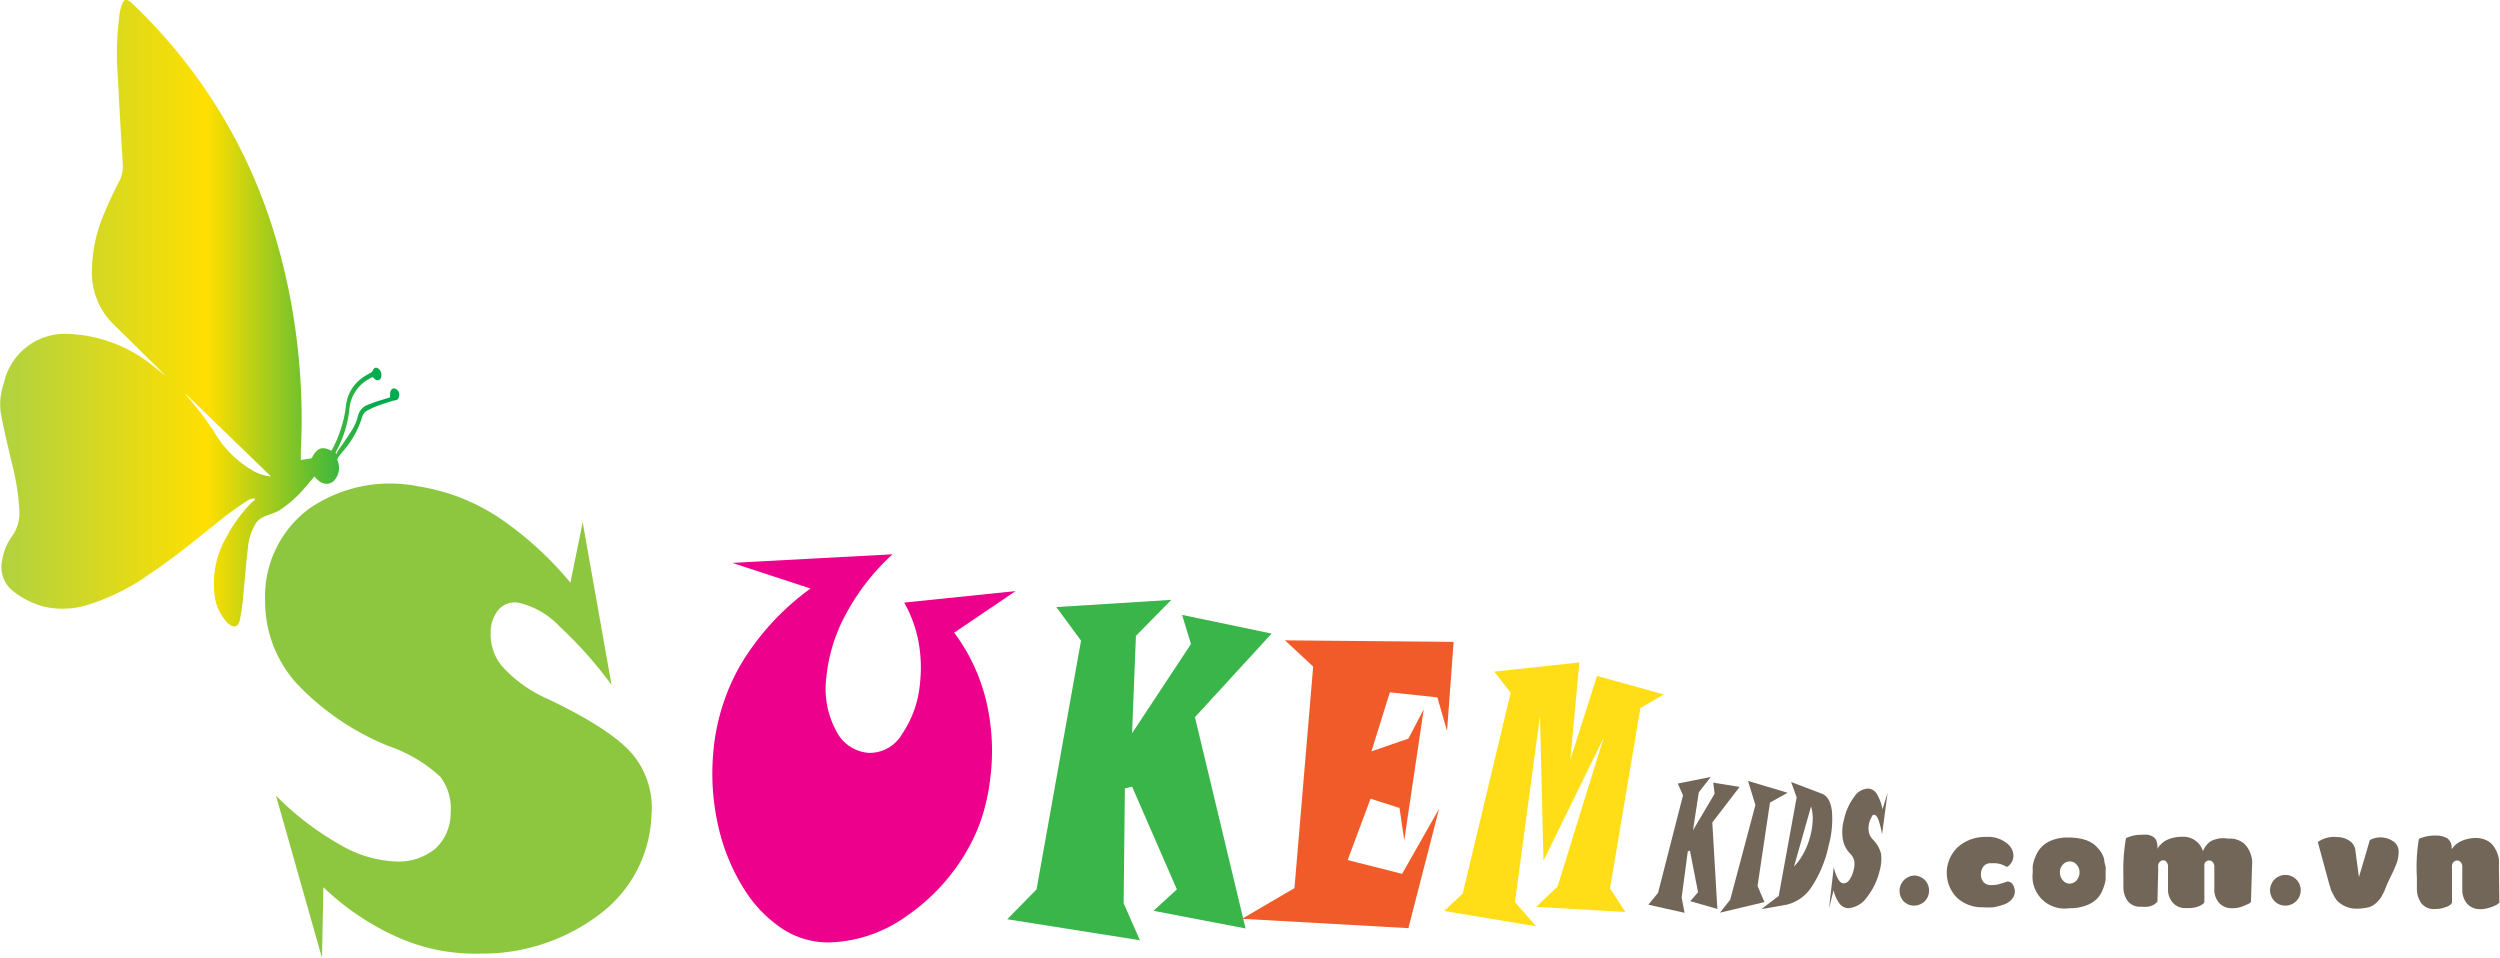 <?xml version="1.0" encoding="UTF-8"?> <svg xmlns="http://www.w3.org/2000/svg" xmlns:xlink="http://www.w3.org/1999/xlink" viewBox="0 0 163.04 62.48"><defs><linearGradient id="Analogous_6" y1="20.42" x2="26" y2="20.42" gradientUnits="userSpaceOnUse"><stop offset="0" stop-color="#b0d240"></stop><stop offset="0.52" stop-color="#ffdf00"></stop><stop offset="0.95" stop-color="#00aa4f"></stop></linearGradient></defs><title>logo-sukem</title><g id="Layer_2" data-name="Layer 2"><g id="Layer_1-2" data-name="Layer 1"><path d="M112,59.28l-1.77-.51.51-.58-.53-2.72-.14.06-.4,3,.19,1L107.5,59l.63-.77,1.63-6.36-.34-.77,2.15-.43-.78,1-.38,2.48,1.41-2.39-.09-.72,1.72.28-1.78,2.32Z" style="fill:#726658"></path><path d="M115.07,58.83l-2.9.69.67-.85,1.64-6.17L114,50.93l2.58.77-1.15.64-.81,5.44Z" style="fill:#726658"></path><path d="M117.17,52l-.36-1,2,.76c.37.14.58.51.66,1.13a6.46,6.46,0,0,1-.22,2.28,7.67,7.67,0,0,1-1.12,2.69A2.69,2.69,0,0,1,116.52,59l-1.65.29,1.13-.86ZM117,56.51a3.7,3.7,0,0,0,.65-.92,4.64,4.64,0,0,0,.43-1.15,4.71,4.71,0,0,0,.14-1,2.87,2.87,0,0,0-.11-.85Z" style="fill:#726658"></path><path d="M123.1,51.71l-.36,2.71a5.85,5.85,0,0,0-.23-.94c-.09-.22-.17-.33-.26-.34s-.13,0-.19.14a1.47,1.47,0,0,0-.18,1,1,1,0,0,0,.26.47,2,2,0,0,1,.53.91,2.73,2.73,0,0,1-.08,1.1,4.51,4.51,0,0,1-.84,1.76,1.65,1.65,0,0,1-1.2.71.74.74,0,0,1-.58-.3,2.18,2.18,0,0,1-.39-.88l-.3,1.2.31-2.7a2.93,2.93,0,0,0,.29.79q.16.27.36.27a.48.48,0,0,0,.37-.23,1.8,1.8,0,0,0,.27-.62,1.47,1.47,0,0,0,.05-.6,1,1,0,0,0-.28-.5,1.76,1.76,0,0,1-.47-.94,3,3,0,0,1,.08-1.28,3.76,3.76,0,0,1,.67-1.48,1.1,1.1,0,0,1,.93-.53.7.7,0,0,1,.54.35,3.07,3.07,0,0,1,.37,1Z" style="fill:#726658"></path><path d="M38,34.06l1.88,10.6a27.33,27.33,0,0,0-3.4-3.82,5.28,5.28,0,0,0-2.66-1.53,1.42,1.42,0,0,0-1.29.43A2.28,2.28,0,0,0,32,41.27a3.21,3.21,0,0,0,.89,2.34,8.84,8.84,0,0,0,2.89,2c2.81,1.34,4.63,2.55,5.53,3.65a5.49,5.49,0,0,1,1.17,4,8.42,8.42,0,0,1-3.25,6.27,12.65,12.65,0,0,1-7.94,2.66,12.36,12.36,0,0,1-5.2-1,16.89,16.89,0,0,1-5-3.33L21,62.48,18,51.89a19,19,0,0,0,4.18,3.2,7.78,7.78,0,0,0,3.57,1.09,3.79,3.79,0,0,0,2.64-.83,3.17,3.17,0,0,0,1-2.36,3.42,3.42,0,0,0-.67-2.33,9.55,9.55,0,0,0-3.36-2,17,17,0,0,1-6-4.07,8,8,0,0,1-2.07-5.43,7.12,7.12,0,0,1,2.89-6,9.29,9.29,0,0,1,7.11-1.44,13.19,13.19,0,0,1,5.19,2A22.22,22.22,0,0,1,37.2,38Z" style="fill:#8dc63f"></path><path d="M66.23,38.55l-4,2.71a12.19,12.19,0,0,1,2.08,4.43,14.11,14.11,0,0,1,.28,5,13.61,13.61,0,0,1-.53,2.54,11.41,11.41,0,0,1-1,2.25,13.1,13.1,0,0,1-3.93,4.26,9.1,9.1,0,0,1-5,1.72,5.46,5.46,0,0,1-3-.82A8.42,8.42,0,0,1,48.54,58a13,13,0,0,1-1.67-4,15.37,15.37,0,0,1-.37-4.7,13.8,13.8,0,0,1,1.83-6,16.72,16.72,0,0,1,4.53-4.92l-5.1-1.67,10.45-.56a14.43,14.43,0,0,0-3,3.82,10.82,10.82,0,0,0-1.32,4.22,5.76,5.76,0,0,0,.63,3.45,2.58,2.58,0,0,0,2.16,1.46,2.44,2.44,0,0,0,2.15-1.23A6.91,6.91,0,0,0,60,44.53a9.22,9.22,0,0,0-.11-2.74,8.31,8.31,0,0,0-.92-2.49Z" style="fill:#ec008c"></path><path d="M81.23,60.55l-6-1.15L76.75,58l-2.92-6.7-.47.12-.08,7.49,1.06,2.41-8.65-1.37L67.6,58l2.9-16.22-1.61-2.19,7.5-.47-2.31,2.35-.25,6.35L77.67,42l-.58-1.9,5.84,1.22-5,5.45Z" style="fill:#39b54a"></path><path d="M93.85,52.75l-2,7.78L81,59.92l3.42-2,1.22-14.45L83.8,41.76l11,.1-.43,5.81-.63-2.19-3.1-.33L89.44,49l2.41-.83,1-1.91-1.27,8.54-.31-2.11-1.89-.6-1.49,4,3.55.9Z" style="fill:#f15a29"></path><path d="M106,59.48l-5.81-.34,1.39-1.33,3-9.68-3.92,8-.23-9.43L98.8,58.83l1.38,1.58-6-1,1.21-1.13,3.13-13.1-1.07-1.38L103,43.2l-.59,6.35,1.74-5.47,4.36,1.21-1.53.88L105,57.94Z" style="fill:#ffde17"></path><path d="M19.59,30l.66-.1a.15.15,0,0,0,.11-.08c.33-.62.65-.73,1.24-.43l.06-.07a8.09,8.09,0,0,0,.9-2.84,2.55,2.55,0,0,1,1-1.79,3.38,3.38,0,0,1,.47-.3c.12-.07.24-.11.31-.28s.27-.17.41,0a.53.53,0,0,1,.1.51.24.24,0,0,1-.4.11.89.89,0,0,1-.13-.14,2.48,2.48,0,0,0-1.54,2.17,7.45,7.45,0,0,1-.83,2.63l-.07.15.06.08a.66.66,0,0,1,.05-.15c.34-.49.7-1,1-1.48a3.29,3.29,0,0,0,.34-.81,1.07,1.07,0,0,1,.51-.72,9,9,0,0,1,1-.36l.6-.19c0-.09,0-.16,0-.22,0-.22.12-.37.28-.36a.42.42,0,0,1,.32.4c0,.21-.1.37-.27.38a.87.87,0,0,0-.22.05c-.28.09-.56.17-.83.27a6,6,0,0,0-.82.37.72.72,0,0,0-.28.39,6,6,0,0,1-1.11,2.07c-.13.17-.27.31-.39.49A.33.33,0,0,0,22,30a1.23,1.23,0,0,1-.27,1.4c-.37.28-.82.17-1.2-.3l0-.05-.6.7a7.72,7.72,0,0,1-1.74,1.55c-.31.18-.68.25-1,.41a1.23,1.23,0,0,0-.49.39,3.75,3.75,0,0,0-.54,1.71c-.12,1-.2,2.05-.3,3.07a14.05,14.05,0,0,1-.2,1.47c-.11.58-.43.66-.85.24a3.17,3.17,0,0,1-.83-1.92,6,6,0,0,1,.73-3.54,9.85,9.85,0,0,1,1.69-2.35,1,1,0,0,1,.24-.17l-.06-.12a1.25,1.25,0,0,0-.4.13c-.53.35-1.06.7-1.56,1.1C13,35,11.45,36.32,9.72,37.46a13.92,13.92,0,0,1-4.05,2,5.43,5.43,0,0,1-2.89.08,5.61,5.61,0,0,1-1.94-1,2,2,0,0,1-.7-2,3.62,3.62,0,0,1,.68-1.62,2.59,2.59,0,0,0,.44-1.65A15.79,15.79,0,0,0,.72,30c-.22-1-.48-2-.67-3.09A4.05,4.05,0,0,1,.25,25a4.08,4.08,0,0,1,4.13-3.23A9.4,9.4,0,0,1,10.15,24c.22.16.43.34.64.5h0a.86.86,0,0,0-.13-.14c-1.06-1.05-2.15-2.13-3.27-3.22A4.74,4.74,0,0,1,6,17.47a9.62,9.62,0,0,1,.83-3.63c.3-.72.63-1.42,1-2.12A2.29,2.29,0,0,0,8,10.59c-.11-1.82-.22-3.66-.31-5.52a19.15,19.15,0,0,1,.09-4A2.89,2.89,0,0,1,8,.18c.14-.26.29-.23.57,0A34.46,34.46,0,0,1,18,15.6a40.64,40.64,0,0,1,1.43,7.24,41.25,41.25,0,0,1,.19,6.54c0,.2,0,.39,0,.58A.35.35,0,0,1,19.59,30Zm-1.94,1.05L12.1,25.68a.16.16,0,0,0,.06.12,19.16,19.16,0,0,1,1.93,2.57,6.89,6.89,0,0,0,2.36,2.3A2.94,2.94,0,0,0,17.65,31.07Z" style="fill:url(#Analogous_6)"></path><path d="M124.14,58.77a1,1,0,0,1,.69-1.67,1,1,0,0,1,.7.29,1,1,0,0,1,0,1.38,1,1,0,0,1-.7.29A.94.94,0,0,1,124.14,58.77Z" style="fill:#726658"></path><path d="M129.19,57a.74.74,0,0,0,.17.53.63.63,0,0,0,.51.19,1.93,1.93,0,0,0,.47-.05l.39-.12.17-.06c.28,0,.45.2.5.6a.79.79,0,0,1-.2.56,1.16,1.16,0,0,1-.55.35,4.28,4.28,0,0,1-.66.17,5.07,5.07,0,0,1-.68,0,2.42,2.42,0,0,1-1.67-.61,2.31,2.31,0,0,1,.07-3.34,2.71,2.71,0,0,1,1.85-.64,1.92,1.92,0,0,1,1.27.38,1.06,1.06,0,0,1,.48.82.9.9,0,0,1-.11.44,1,1,0,0,1-.22.26l-.11.06a1.58,1.58,0,0,0-1-.24.57.57,0,0,0-.52.21A.81.81,0,0,0,129.19,57Z" style="fill:#726658"></path><path d="M134.88,54.62a3.75,3.75,0,0,1,1,.12,2,2,0,0,1,.7.34,2.39,2.39,0,0,1,.41.45,1.6,1.6,0,0,1,.24.53c0,.19.07.35.09.47s0,.24,0,.38,0,.32,0,.47a2.76,2.76,0,0,1-.17.59,1.83,1.83,0,0,1-.37.62,1.92,1.92,0,0,1-.7.45,3,3,0,0,1-1.12.19,2.09,2.09,0,0,1-2.39-2.35,3.22,3.22,0,0,1,0-.43,2.64,2.64,0,0,1,.17-.57,1.78,1.78,0,0,1,.37-.61,1.8,1.8,0,0,1,.68-.46A2.73,2.73,0,0,1,134.88,54.62Zm.11,3a.56.56,0,0,0,.44-.21.79.79,0,0,0,.19-.52.72.72,0,0,0-.19-.5.56.56,0,0,0-.44-.21.59.59,0,0,0-.46.21.68.68,0,0,0-.19.5.74.74,0,0,0,.19.52A.59.59,0,0,0,135,57.63Z" style="fill:#726658"></path><path d="M145.3,54.69h.11a1.42,1.42,0,0,1,.63.13,1.18,1.18,0,0,1,.44.33,1.89,1.89,0,0,1,.26.44,2.51,2.51,0,0,1,.13.46,1.84,1.84,0,0,1,0,.39l-.07,2.39-.15.11-.42.18a1.81,1.81,0,0,1-.65.11,1.08,1.08,0,0,1-.86-.35,1.28,1.28,0,0,1-.31-.9c0-.24,0-.52,0-.84s0-.53,0-.65-.11-.37-.31-.37a.31.31,0,0,0-.34.24v.08c0,.17,0,.57,0,1.19s0,1,0,1.2a.36.36,0,0,1-.09.12,1.23,1.23,0,0,1-.32.17,1.73,1.73,0,0,1-.59.1h-.2a1.07,1.07,0,0,1-.86-.35,1.28,1.28,0,0,1-.31-.9c0-.24,0-.52,0-.84s0-.53,0-.65-.1-.37-.29-.37a.29.29,0,0,0-.25.1.35.35,0,0,0-.1.2,2.73,2.73,0,0,0,0,.32l-.05,2.07a.08.08,0,0,1,0,0,.88.88,0,0,1-.1.1.91.91,0,0,1-.19.13,1.21,1.21,0,0,1-.32.1,2.13,2.13,0,0,1-.46,0,1,1,0,0,1-.88-.38,1.54,1.54,0,0,1-.27-.9v-.75a11.65,11.65,0,0,1,.17-2.44,2.36,2.36,0,0,1,1-.22,2.17,2.17,0,0,1,.4,0,.86.86,0,0,1,.33.11.58.58,0,0,1,.24.25,1.13,1.13,0,0,1,.08.45.37.37,0,0,1,0,.11l.05-.09a1.28,1.28,0,0,1,.16-.19,1.37,1.37,0,0,1,.29-.24,2.17,2.17,0,0,1,.47-.19,2.69,2.69,0,0,1,.65-.08,1.34,1.34,0,0,1,1.35.94,1.43,1.43,0,0,1,.49-.64A1.79,1.79,0,0,1,145.3,54.69Z" style="fill:#726658"></path><path d="M148.34,58.77a1,1,0,1,1,.69.29A.94.94,0,0,1,148.34,58.77Z" style="fill:#726658"></path><path d="M155.2,54.61a1.51,1.51,0,0,1,.85.24.79.79,0,0,1,.38.7,2.23,2.23,0,0,1-.14.77,9.36,9.36,0,0,1-.39.87,9.3,9.3,0,0,0-.38.87,4.89,4.89,0,0,1-.25.48,2.22,2.22,0,0,1-.31.35,1.14,1.14,0,0,1-.53.29,3.4,3.4,0,0,1-.78.08,1.64,1.64,0,0,1-.67-.14,1.8,1.8,0,0,1-.48-.3,1.42,1.42,0,0,1-.31-.44A4.43,4.43,0,0,1,152,58c0-.09-.07-.23-.11-.39l-.73-2.69a1.75,1.75,0,0,1,1.22-.33,1.43,1.43,0,0,1,.84.24.86.86,0,0,1,.39.65l.23,1.72c.35-1.17.59-2,.71-2.41A1.41,1.41,0,0,1,155.2,54.61Z" style="fill:#726658"></path><path d="M157.75,54.71a2.54,2.54,0,0,1,1.06-.22,1.52,1.52,0,0,1,.79.18.72.72,0,0,1,.28.68.49.49,0,0,1,0,.12l0-.09.16-.19a1.54,1.54,0,0,1,.31-.25,1.94,1.94,0,0,1,.47-.2,2.29,2.29,0,0,1,.66-.09,1.48,1.48,0,0,1,.65.14,1.18,1.18,0,0,1,.44.33,2,2,0,0,1,.4.92,2.8,2.8,0,0,1,0,.4L163,58.87l-.15.12a2.4,2.4,0,0,1-.42.18,1.92,1.92,0,0,1-.66.12,1.1,1.1,0,0,1-.88-.36,1.37,1.37,0,0,1-.31-.91c0-.25,0-.54,0-.86s0-.54,0-.67-.11-.37-.31-.37a.33.33,0,0,0-.26.1.41.41,0,0,0-.1.21,2.73,2.73,0,0,0,0,.32l0,2.11a.3.3,0,0,1-.08.12.88.88,0,0,1-.34.18,1.78,1.78,0,0,1-.69.12,1,1,0,0,1-.9-.39,1.61,1.61,0,0,1-.28-.92v-.76A11.14,11.14,0,0,1,157.75,54.71Z" style="fill:#726658"></path></g></g></svg> 